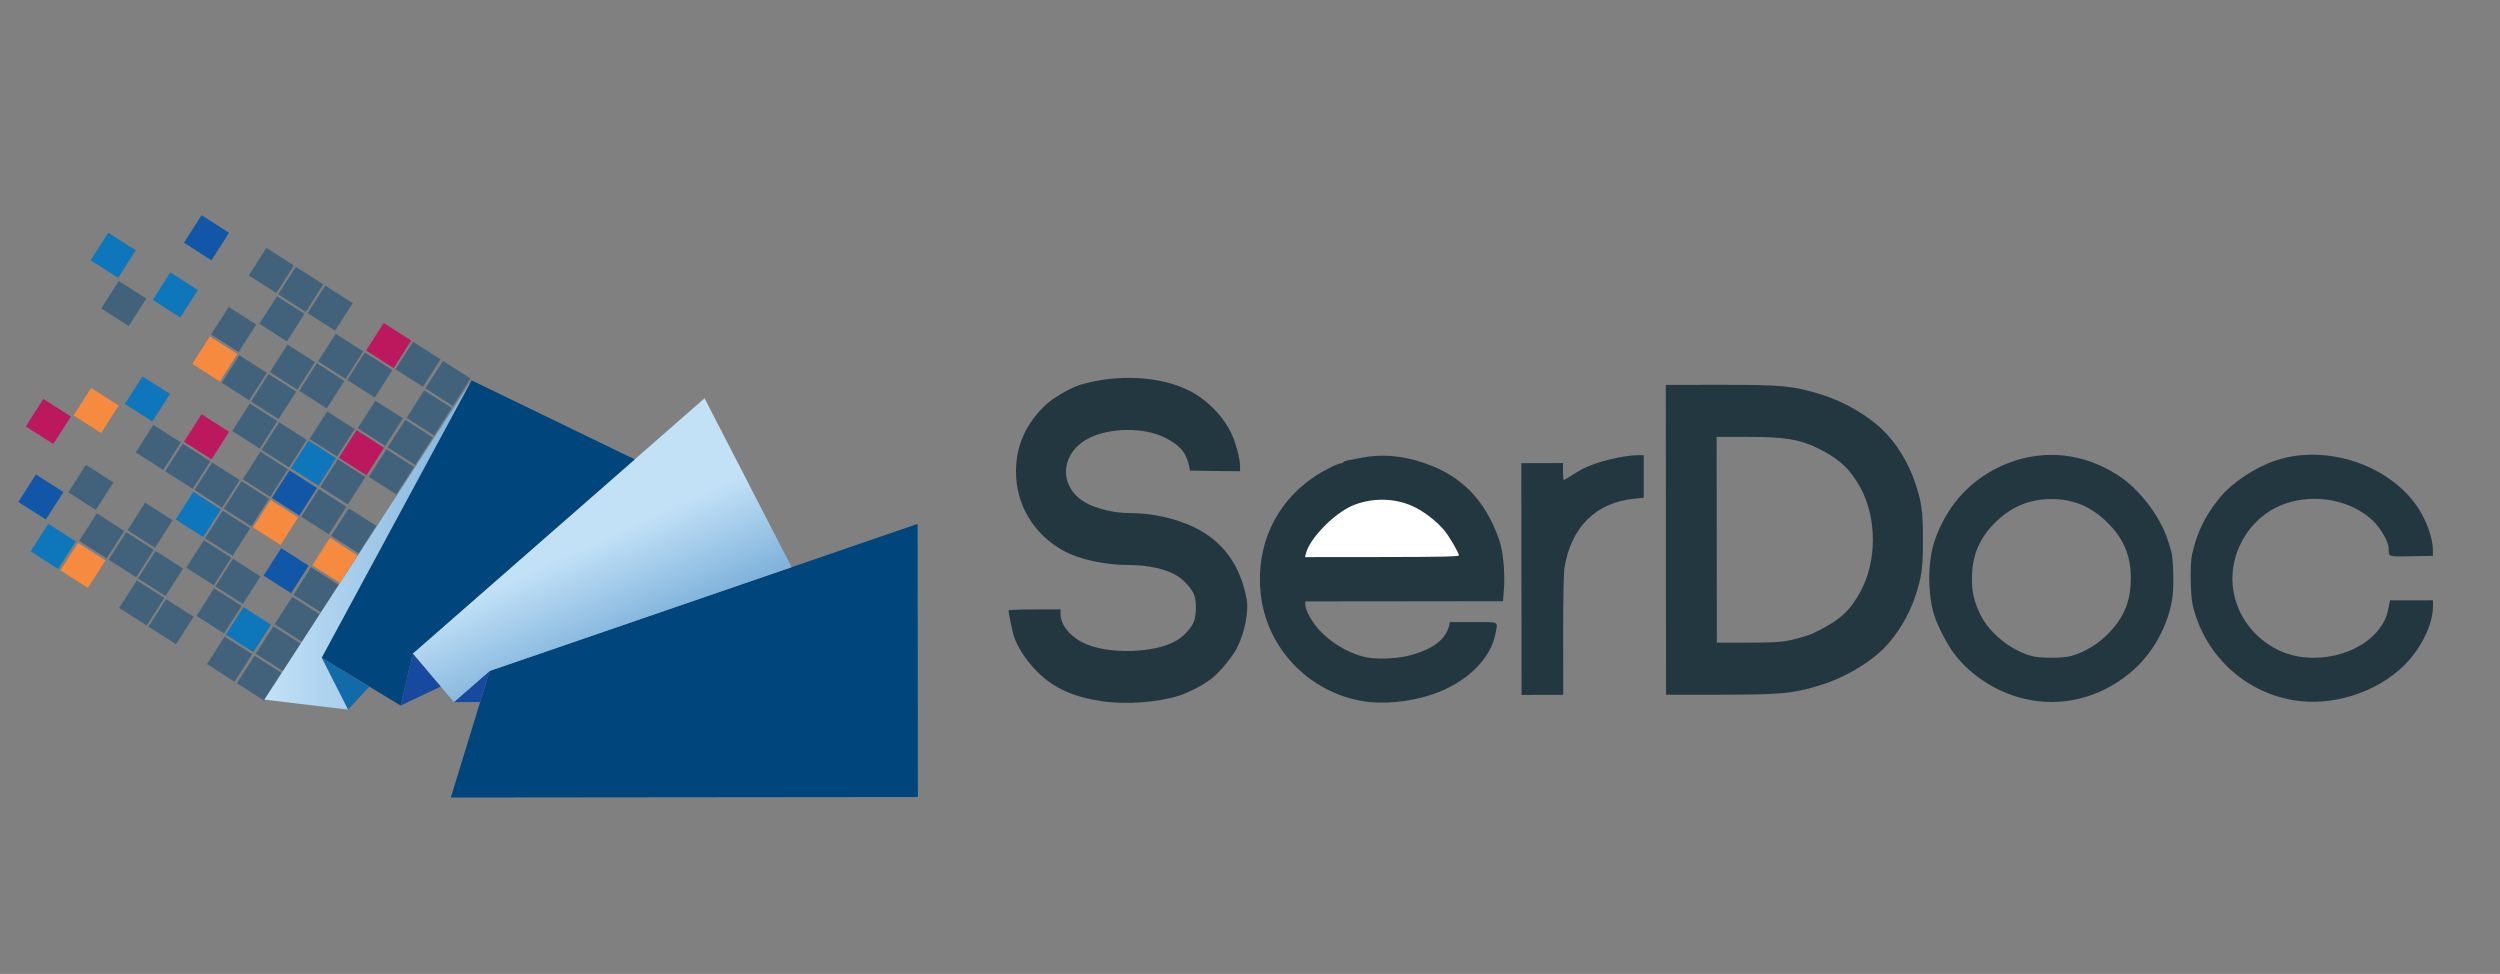 <svg xmlns="http://www.w3.org/2000/svg" xmlns:xlink="http://www.w3.org/1999/xlink" id="Capa_1" data-name="Capa 1" viewBox="0 0 960 374"><rect x="0" y="0" width="960" height="374" fill="#808080" stroke="none"/><defs><style>      .cls-1 {        fill: #00457b;      }      .cls-2 {        fill: #f68a3f;      }      .cls-3 {        fill: #106ba8;      }      .cls-4 {        fill: #233741;      }      .cls-5 {        fill: url(#Degradado_sin_nombre_12-2);      }      .cls-6 {        fill: #bb185e;      }      .cls-7 {        fill: #fff;      }      .cls-8 {        fill: #42627c;      }      .cls-9 {        fill: url(#Degradado_sin_nombre_12);      }      .cls-10 {        fill: #0e76bb;      }      .cls-11 {        fill: #1849a0;      }      .cls-12 {        fill: #1257a7;      }    </style><linearGradient id="Degradado_sin_nombre_12" data-name="Degradado sin nombre 12" x1="307.02" y1="243.49" x2="322.83" y2="278.2" gradientTransform="translate(-86.38 -31.48) rotate(-.06)" gradientUnits="userSpaceOnUse"><stop offset="0" stop-color="#c2e1f7"></stop><stop offset="1" stop-color="#81b3dc"></stop></linearGradient><linearGradient id="Degradado_sin_nombre_12-2" data-name="Degradado sin nombre 12" x1="187.59" y1="240.99" x2="267.26" y2="240.99" xlink:href="#Degradado_sin_nombre_12"></linearGradient></defs><path class="cls-7" d="M500.22,212.93c0-6,8.63-15.81,17.48-19.87,3.9-1.8,6.05-2.16,13.15-2.16,7.9,0,10.85.69,16.4,4.03,7.2,4.29,13.96,13.04,13.97,18.09v2.35s-30.5.03-30.5.03l-30.5.03v-2.5s0,0,0,0Z"></path><path class="cls-4" d="M423.03,269.25c-11.1-1.69-18.3-4.98-24.66-11.23-4.3-4.3-7.86-9.74-9.21-14.24-.45-1.5-1.91-8.7-1.91-9.35,0-.25,4.5-.4,10-.41h10s0,1.74,0,1.74c0,4,3.41,8.45,8.56,10.99,9.3,4.74,28.3,4.17,36.4-1.04,2.6-1.65,5.35-4.71,6.24-6.96,1-2.45,1.04-8.1.04-10.5-.95-2.25-3.91-5.55-6.31-7.04-4.1-2.6-11.15-4.24-18.25-4.23-9.55,0-19.45-2.13-25.51-5.47-11.56-6.39-18.27-17.63-18.28-30.48-.06-9.85,3.93-18.6,11.57-25.71,2.85-2.65,9.39-6.41,12.94-7.51,14.35-4.31,30.95-3.43,42.15,2.26,6.95,3.49,13.41,10.29,16.42,17.18,1.55,3.65,2.96,9.15,2.96,11.6v2.1s-9.6-.09-9.6-.09l-9.6-.14-.55-2.5c-1.1-4.65-3.51-7.35-9.16-10.19-7.9-3.99-21.05-3.88-29.15.23-11.79,6.06-11.68,20.11.28,25.55,4.2,1.9,10.1,3.19,14.85,3.19,9.05,0,17.9,1.93,25.31,5.47,11.11,5.39,17.81,14.63,20.18,27.78.8,4.75-.79,12.65-3.73,18.55-1.65,3.2-5.89,8.46-9.14,11.26-2.75,2.4-9.04,5.81-13.09,7.06-8.5,2.66-20.5,3.52-29.75,2.13h0Z"></path><path class="cls-4" d="M522.83,269.16c-20.75-3.73-36.62-20.66-38.74-41.36-1.87-18.2,5.62-34.56,20.41-44.62,3.3-2.25,9.19-5.26,10.39-5.26.4,0,.85-.2,1-.45s.9-.55,1.65-.7c.8-.15,3.3-.6,5.65-1.06,7.5-1.41,15.2-.77,23.4,1.98,14.45,4.84,23.61,14.08,29.03,29.42,1.6,4.5,2.41,13.05,1.87,19.5l-.35,4.25-37.95.04-37.95.04v1.3c0,2.05,2.46,6.5,5.41,9.74,4.25,4.65,10.81,8.64,16.86,10.18,4.15,1.1,11.95.94,17.15-.32,9.15-2.21,14.54-6.21,15.79-11.57l.3-1.4h9c10.2-.02,9.45-.42,8.5,4.53-1.84,9.8-11.38,18.91-24.23,23.27-8.85,2.96-19.2,3.92-27.2,2.48h0ZM560.22,213.27c0-.95-3.51-7-5.46-9.39-2.9-3.65-8.31-7.79-12.46-9.59-7.1-3.14-15.6-3.18-22.85-.18-7.15,3.01-16.64,12.72-17.98,18.47l-.35,1.35,29.55-.03c22.2-.02,29.55-.18,29.55-.63Z"></path><path class="cls-4" d="M779.78,268.85c-11.5-2.09-22.26-8.58-29.27-17.67-2.7-3.55-6.31-10.44-7.76-14.89-1.66-5.1-2.31-13-1.67-19.5.64-6.35,1.89-10.45,4.93-16.4,5.39-10.51,14.08-18.26,25.18-22.58,13.99-5.41,28.95-3.78,42,4.61,8.41,5.34,16.67,16.28,19.48,25.68.35,1.25.85,2.9,1.1,3.65.75,2.5,1.06,12.95.52,17.1-1.34,10.25-6.78,20.76-14.37,27.81-11.19,10.31-25.89,14.78-40.14,12.19h0ZM795.16,251.93c5.1-1.36,10.05-4.31,14.09-8.31,6.29-6.26,8.99-12.71,8.98-21.51,0-8.8-2.72-15.25-9.02-21.49-6.16-6.09-13.06-8.99-21.51-8.98-8.4,0-15.35,2.92-21.54,9.02-6.14,6.06-8.94,12.81-8.93,21.51,0,5.55.81,8.85,3.31,14,3.46,7,11.61,13.54,19.57,15.73,3.25.9,11.75.89,15.05.04h0Z"></path><path class="cls-4" d="M880.23,268.8c-18.9-3.38-33.82-17.67-38.24-36.46-.9-3.95-1.07-16.05-.22-19.6,1.99-8.55,4.99-14.65,10.48-21.46,4.79-5.9,13.54-11.76,21.69-14.47,19.14-6.37,43.3,1.56,54.37,17.85,3.35,4.95,5.91,11.99,5.92,16.44v2.35s-8.25.16-8.25.16c-9.05.16-8.7.31-8.75-3.09,0-2.4-2.91-7.5-5.91-10.44-5.51-5.34-13.76-8.49-22.46-8.53-12.85-.04-23.44,6.52-28.73,17.83-7.04,15.01-.77,32.45,14.44,40.09,13.16,6.64,32.35,2.27,39.89-9.14,1.6-2.4,2.2-4.1,3.04-8.4l.25-1.4h8.25s8.25-.02,8.25-.02v2.4c0,6.8-4.58,16.15-11.03,22.56-10.69,10.61-28.13,16.03-42.99,13.34Z"></path><path class="cls-4" d="M584.23,222.34l-.04-44.5h8s8-.02,8-.02v3.25c0,1.8.16,3.25.31,3.25.2,0,1.5-.75,2.9-1.7,1.4-.9,3.45-2.1,4.55-2.7,5.05-2.56,15.44-5.12,20.89-5.12h2.35s0,8.2,0,8.2v8.15s-3.59.35-3.59.35c-14.65,1.41-24.29,10.87-26.82,26.38-.35,2-.54,12-.52,26.1l.02,22.85h-8s-8,.02-8,.02l-.04-44.5h0Z"></path><path class="cls-4" d="M639.72,207.29l-.06-59.5,20.8-.02c23.8-.02,27.9.37,38.4,3.56,8.85,2.64,18.21,8.03,24.21,13.88,5.1,4.89,9.86,12.64,12.32,20.09,2.56,7.6,3.01,10.9,3.02,21.9s-.44,14.3-2.98,21.9c-2.44,7.3-6.94,14.76-12.08,19.91-5.79,5.81-15.54,11.47-24.39,14.12-10.5,3.21-14.6,3.61-38.4,3.64l-20.8.02-.06-59.5ZM687.55,245.79c5.65-1.26,8.05-2.11,12.55-4.56,7.25-3.91,10.59-7.21,14.34-14.11,6.34-11.71,6.32-28.11-.04-39.85-3.91-7.15-8.16-11.09-16.21-15.08-7.1-3.49-12.9-4.44-27.1-4.42h-11.9s.04,39.51.04,39.51l.04,39.5h11.9c9.9-.02,12.7-.17,16.4-.98h0Z"></path><g><g><rect class="cls-8" x="165.75" y="140.96" width="12.54" height="12.54" transform="translate(106.35 -69.46) rotate(32.58)"></rect><rect class="cls-8" x="158.51" y="152.29" width="12.54" height="12.54" transform="translate(111.31 -63.78) rotate(32.58)"></rect><rect class="cls-8" x="135.74" y="137.74" width="12.54" height="12.54" transform="translate(99.89 -53.81) rotate(32.58)"></rect><rect class="cls-8" x="151.28" y="163.61" width="12.54" height="12.54" transform="translate(116.26 -58.1) rotate(32.58)"></rect><rect class="cls-8" x="144.04" y="174.93" width="12.54" height="12.54" transform="translate(121.22 -52.42) rotate(32.58)"></rect><rect class="cls-8" x="121.27" y="160.38" width="12.54" height="12.54" transform="translate(109.81 -42.45) rotate(32.58)"></rect><rect class="cls-8" x="98.8" y="146.01" width="12.54" height="12.54" transform="translate(98.53 -32.62) rotate(32.58)"></rect><rect class="cls-8" x="87.52" y="138.8" width="12.54" height="12.54" transform="translate(92.88 -27.68) rotate(32.58)"></rect><rect class="cls-2" x="76.22" y="131.57" width="12.54" height="12.54" transform="translate(87.2 -22.73) rotate(32.58)"></rect><rect class="cls-2" x="30.65" y="151.36" width="12.54" height="12.54" transform="translate(90.69 4.92) rotate(32.58)"></rect><rect class="cls-6" x="12.29" y="155.58" width="12.54" height="12.54" transform="translate(90.07 15.47) rotate(32.58)"></rect><rect class="cls-6" x="132.54" y="167.58" width="12.54" height="12.54" transform="translate(115.46 -47.39) rotate(32.58)"></rect><rect class="cls-8" x="139.77" y="156.26" width="12.54" height="12.54" transform="translate(110.5 -53.06) rotate(32.58)"></rect><rect class="cls-8" x="154.24" y="133.61" width="12.54" height="12.54" transform="translate(100.58 -64.42) rotate(32.58)"></rect><rect class="cls-8" x="120.51" y="112.04" width="12.54" height="12.54" transform="translate(83.66 -49.65) rotate(32.58)"></rect><rect class="cls-8" x="109.23" y="104.84" width="12.54" height="12.54" transform="translate(78 -44.71) rotate(32.58)"></rect><rect class="cls-8" x="97.92" y="97.6" width="12.54" height="12.54" transform="translate(72.33 -39.76) rotate(32.58)"></rect><rect class="cls-6" x="142.98" y="126.41" width="12.54" height="12.54" transform="translate(94.93 -59.49) rotate(32.58)"></rect><rect class="cls-8" x="129.57" y="197.58" width="12.54" height="12.54" transform="translate(131.14 -41.07) rotate(32.58)"></rect><rect class="cls-8" x="115.1" y="220.22" width="12.54" height="12.54" transform="translate(141.06 -29.71) rotate(32.58)"></rect><rect class="cls-8" x="81.13" y="198.51" width="12.54" height="12.54" transform="translate(124.02 -14.84) rotate(32.58)"></rect><rect class="cls-10" x="69.86" y="191.3" width="12.54" height="12.54" transform="translate(118.37 -9.9) rotate(32.58)"></rect><rect class="cls-8" x="88.37" y="187.18" width="12.54" height="12.54" transform="translate(119.06 -20.52) rotate(32.58)"></rect><rect class="cls-8" x="77.1" y="179.98" width="12.54" height="12.54" transform="translate(113.41 -15.58) rotate(32.58)"></rect><rect class="cls-8" x="65.82" y="172.77" width="12.54" height="12.54" transform="translate(107.75 -10.64) rotate(32.58)"></rect><rect class="cls-8" x="54.51" y="165.54" width="12.54" height="12.54" transform="translate(102.08 -5.69) rotate(32.58)"></rect><rect class="cls-8" x="41.24" y="110.28" width="12.54" height="12.54" transform="translate(70.24 -7.24) rotate(32.58)"></rect><rect class="cls-8" x="95.6" y="175.86" width="12.54" height="12.54" transform="translate(114.1 -26.2) rotate(32.58)"></rect><rect class="cls-6" x="73.05" y="161.45" width="12.54" height="12.54" transform="translate(102.79 -16.32) rotate(32.58)"></rect><rect class="cls-8" x="102.84" y="164.54" width="12.54" height="12.54" transform="translate(109.14 -31.87) rotate(32.58)"></rect><rect class="cls-8" x="91.57" y="157.33" width="12.54" height="12.54" transform="translate(103.49 -26.94) rotate(32.58)"></rect><rect class="cls-8" x="117.31" y="141.89" width="12.54" height="12.54" transform="translate(99.23 -43.23) rotate(32.58)"></rect><rect class="cls-8" x="106.04" y="134.69" width="12.54" height="12.54" transform="translate(93.57 -38.29) rotate(32.58)"></rect><rect class="cls-8" x="83.45" y="120.25" width="12.54" height="12.54" transform="translate(82.24 -28.4) rotate(32.58)"></rect><rect class="cls-8" x="124.54" y="130.57" width="12.54" height="12.54" transform="translate(94.27 -48.91) rotate(32.58)"></rect><rect class="cls-8" x="101.99" y="116.16" width="12.54" height="12.54" transform="translate(82.96 -39.03) rotate(32.58)"></rect><rect class="cls-8" x="107.86" y="231.55" width="12.54" height="12.54" transform="translate(146.02 -24.03) rotate(32.58)"></rect><rect class="cls-8" x="100.63" y="242.87" width="12.54" height="12.54" transform="translate(150.97 -18.36) rotate(32.58)"></rect><rect class="cls-8" x="85.1" y="216.99" width="12.54" height="12.54" transform="translate(134.59 -14.07) rotate(32.58)"></rect><rect class="cls-8" x="73.9" y="209.83" width="12.54" height="12.54" transform="translate(128.98 -9.16) rotate(32.58)"></rect><rect class="cls-8" x="51.35" y="195.42" width="12.54" height="12.54" transform="translate(117.67 .71) rotate(32.58)"></rect><rect class="cls-8" x="28.63" y="180.89" width="12.54" height="12.54" transform="translate(106.27 10.66) rotate(32.58)"></rect><rect class="cls-8" x="77.86" y="228.31" width="12.54" height="12.54" transform="translate(139.55 -8.39) rotate(32.58)"></rect><rect class="cls-8" x="93.39" y="254.19" width="12.54" height="12.54" transform="translate(155.93 -12.68) rotate(32.58)"></rect><rect class="cls-10" x="89.12" y="235.52" width="12.54" height="12.54" transform="translate(145.21 -13.32) rotate(32.58)"></rect><rect class="cls-12" x="103.6" y="212.87" width="12.54" height="12.54" transform="translate(135.29 -24.68) rotate(32.58)"></rect><rect class="cls-8" x="81.89" y="246.84" width="12.54" height="12.54" transform="translate(150.16 -7.64) rotate(32.58)"></rect><rect class="cls-8" x="59.42" y="232.47" width="12.54" height="12.54" transform="translate(138.89 2.19) rotate(32.58)"></rect><rect class="cls-8" x="48.15" y="225.27" width="12.54" height="12.54" transform="translate(133.24 7.13) rotate(32.58)"></rect><rect class="cls-2" x="25.57" y="210.83" width="12.54" height="12.54" transform="translate(121.91 17.02) rotate(32.58)"></rect><rect class="cls-10" x="14.16" y="203.54" width="12.54" height="12.54" transform="translate(116.19 22.02) rotate(32.58)"></rect><rect class="cls-10" x="50.34" y="146.92" width="12.54" height="12.54" transform="translate(91.4 -6.37) rotate(32.58)"></rect><rect class="cls-10" x="61.05" y="107" width="12.54" height="12.54" transform="translate(71.59 -18.43) rotate(32.58)"></rect><rect class="cls-12" x="73.04" y="85.03" width="12.54" height="12.54" transform="translate(61.64 -28.34) rotate(32.58)"></rect><rect class="cls-12" x="9.43" y="184.57" width="12.54" height="12.54" transform="translate(105.23 21.58) rotate(32.58)"></rect><rect class="cls-10" x="37.21" y="91.77" width="12.54" height="12.54" transform="translate(59.63 -7.99) rotate(32.58)"></rect><rect class="cls-8" x="55.39" y="213.95" width="12.54" height="12.54" transform="translate(128.28 1.45) rotate(32.58)"></rect><rect class="cls-8" x="44.11" y="206.74" width="12.54" height="12.54" transform="translate(122.63 6.39) rotate(32.58)"></rect><rect class="cls-8" x="32.8" y="199.51" width="12.54" height="12.54" transform="translate(116.95 11.34) rotate(32.58)"></rect><rect class="cls-8" x="118.07" y="190.23" width="12.54" height="12.54" transform="translate(125.37 -36.03) rotate(32.58)"></rect><rect class="cls-12" x="106.8" y="183.03" width="12.54" height="12.54" transform="translate(119.72 -31.1) rotate(32.58)"></rect><rect class="cls-8" x="125.38" y="178.79" width="12.54" height="12.54" transform="translate(120.36 -41.77) rotate(32.58)"></rect><rect class="cls-10" x="114.11" y="171.58" width="12.54" height="12.54" transform="translate(114.71 -36.83) rotate(32.58)"></rect><rect class="cls-2" x="122.33" y="208.9" width="12.54" height="12.54" transform="translate(136.1 -35.39) rotate(32.58)"></rect><rect class="cls-2" x="99.56" y="194.35" width="12.54" height="12.54" transform="translate(124.68 -25.42) rotate(32.58)"></rect></g><g><polygon class="cls-1" points="188.05 257.64 173.11 306.24 352.47 306.06 352.36 201.17 188.05 257.64"></polygon><polygon class="cls-11" points="174.3 269.61 188.05 257.64 184.37 269.6 174.3 269.61"></polygon><polygon class="cls-9" points="158.48 250.97 174.3 269.61 188.05 257.64 303.99 217.79 270.55 152.94 158.48 250.97"></polygon><polygon class="cls-11" points="158.48 250.97 153.84 270.93 169.23 263.64 158.48 250.97"></polygon><polygon class="cls-1" points="123.51 252.56 153.84 270.93 158.48 250.97 243.74 176.4 181.06 146.04 123.51 252.56"></polygon><polygon class="cls-3" points="123.51 252.56 133.63 272.5 141.84 263.66 123.51 252.56"></polygon><polygon class="cls-5" points="101.51 268.65 133.63 272.5 123.51 252.56 181.06 146.04 101.51 268.65"></polygon></g></g></svg>